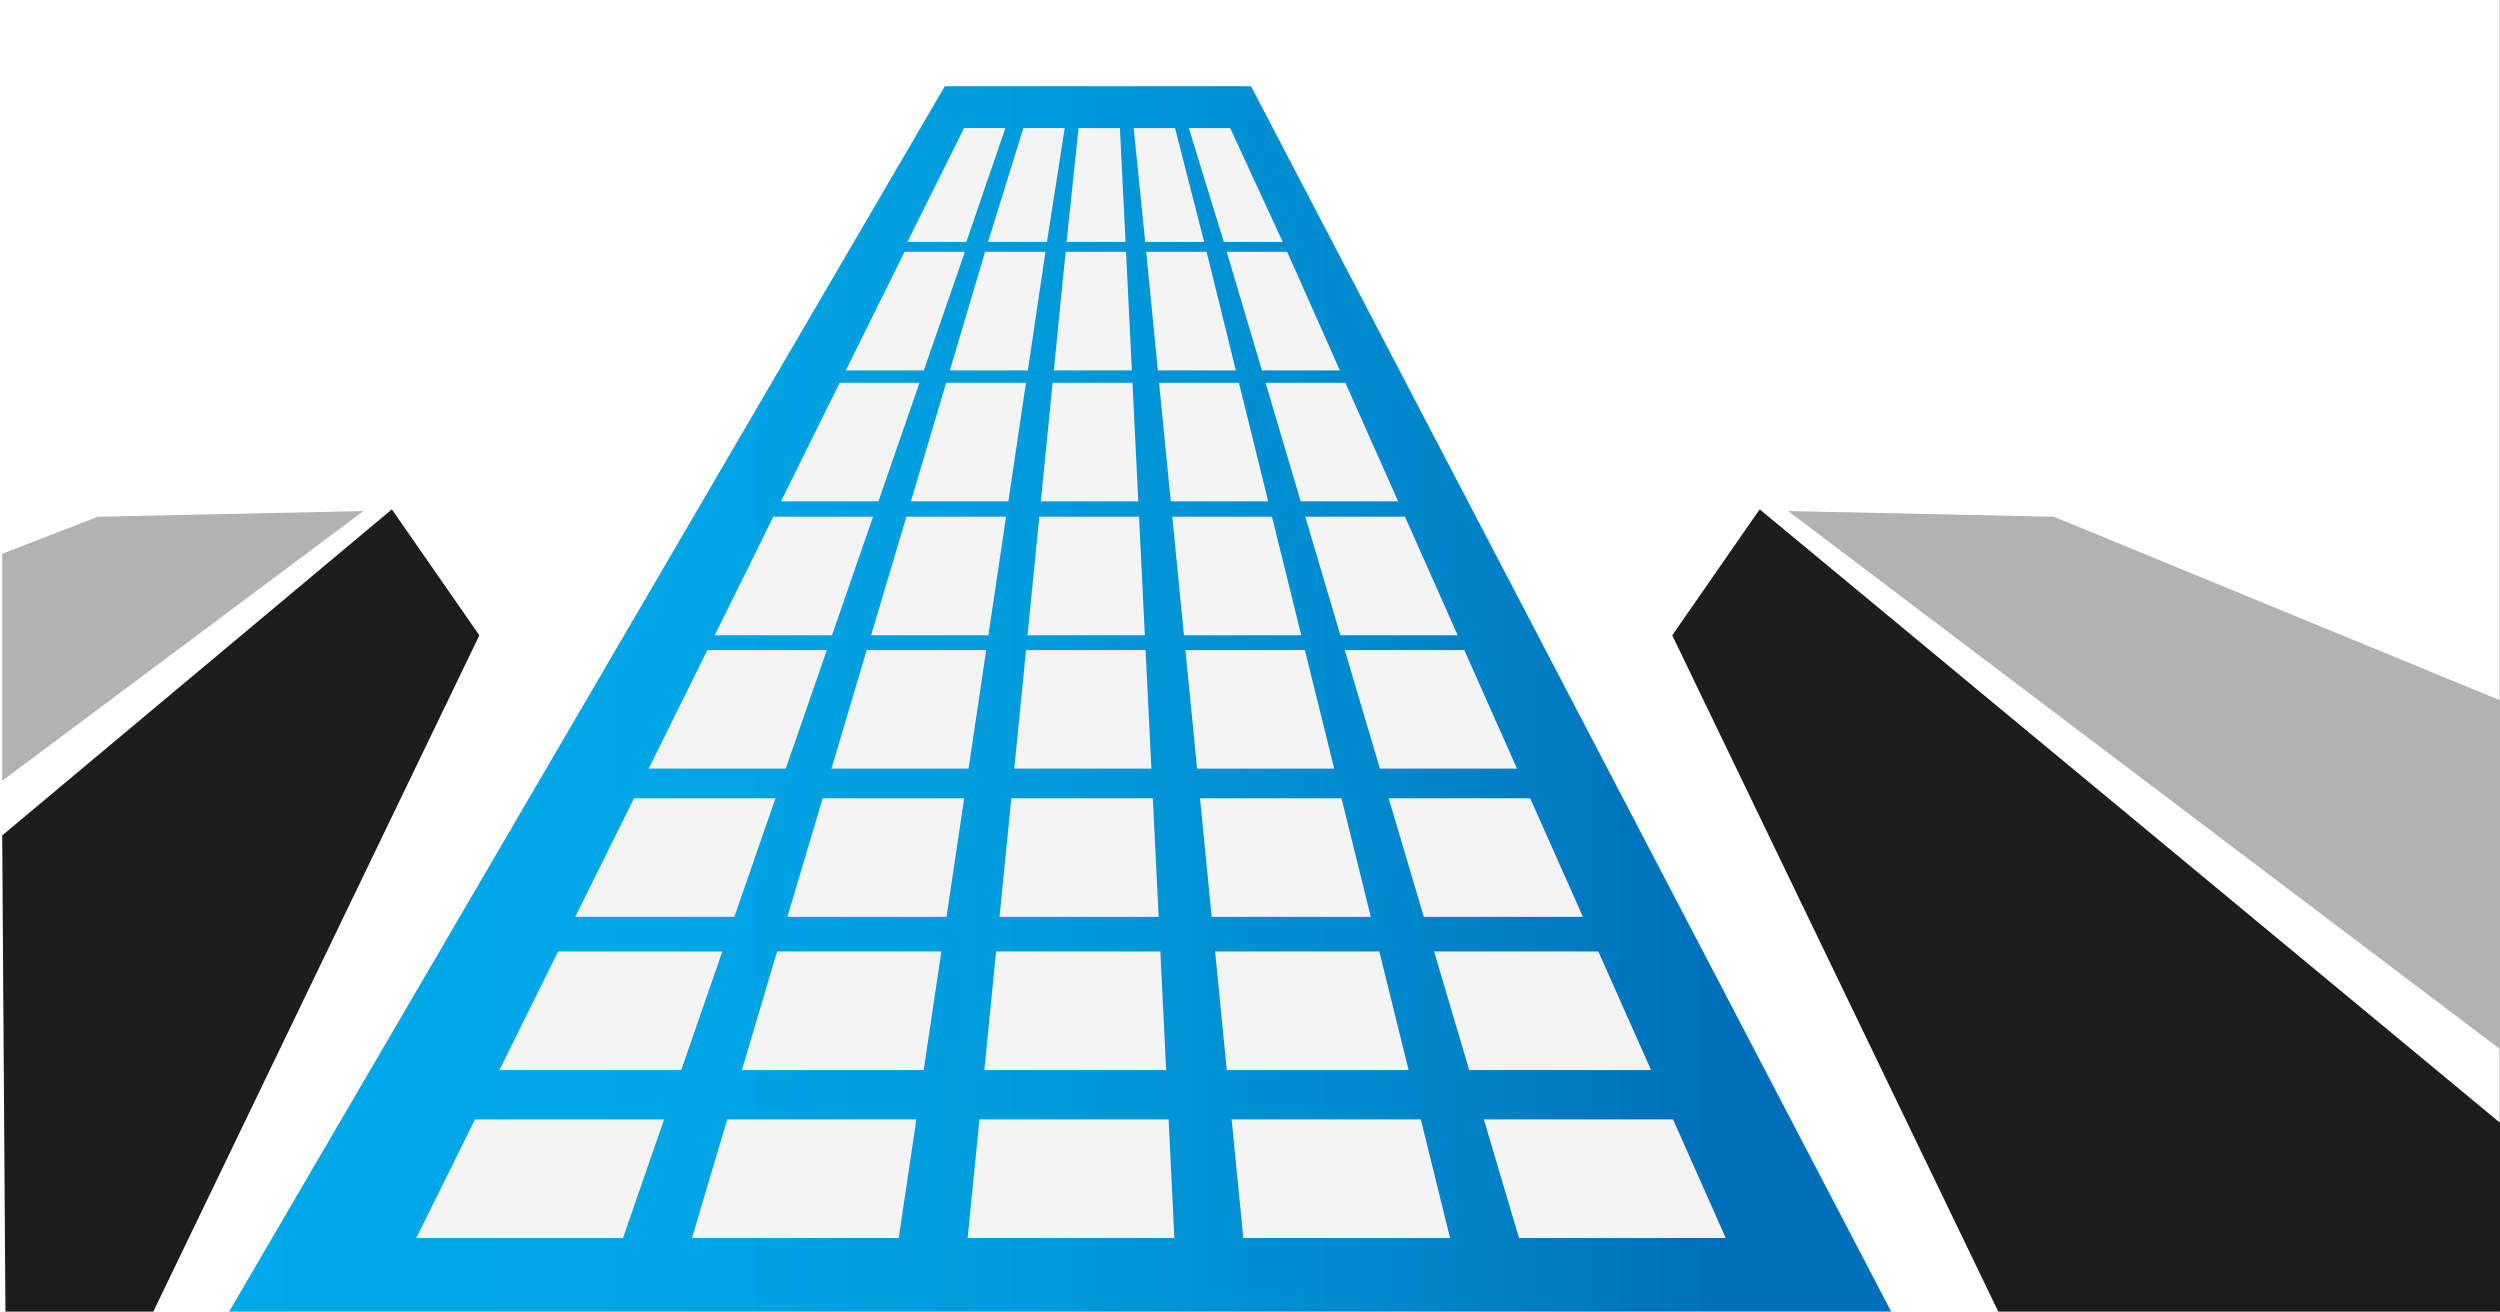 <svg xmlns="http://www.w3.org/2000/svg" xmlns:xlink="http://www.w3.org/1999/xlink" id="Calque_1" viewBox="0 0 1280 672"><rect x="0" y="0" width="1280" height="672" fill="#333333" stroke="none"/><defs><linearGradient id="D&#xE9;grad&#xE9;_sans_nom" data-name="D&#xE9;grad&#xE9; sans nom" x1="117.311" y1="315.639" x2="968.284" y2="315.639" gradientTransform="translate(0 673.479) scale(1 -1)" gradientUnits="userSpaceOnUse"><stop offset="0" stop-color="#00a9e8"></stop><stop offset=".262" stop-color="#00a5e5"></stop><stop offset=".482" stop-color="#009bdc"></stop><stop offset=".687" stop-color="#0089ce"></stop><stop offset=".881" stop-color="#0071bb"></stop><stop offset=".898" stop-color="#006fb9"></stop></linearGradient></defs><rect width="1279.909" height="672" fill="#fff"></rect><polygon points="117.311 671.541 483.762 44.14 640.517 44.14 968.284 671.541 117.311 671.541" fill="url(#D&#xE9;grad&#xE9;_sans_nom)" fill-rule="evenodd"></polygon><polygon points="1.125 427.737 200.637 260.781 245.426 325.286 78.494 671.541 2.778 671.541 1.125 427.737" fill="#1d1d1b" fill-rule="evenodd"></polygon><polygon points="186.092 261.653 49.987 264.576 1.125 283.546 1.125 399.755 186.092 261.653" fill="#b2b2b2" fill-rule="evenodd"></polygon><polygon points="1280 574.852 900.959 260.781 856.177 325.286 1023.11 671.541 1280 671.541 1280 574.852" fill="#1d1d1b" fill-rule="evenodd"></polygon><polygon points="915.512 261.653 1051.609 264.576 1280 358.545 1280 537.162 915.512 261.653" fill="#b2b2b2" fill-rule="evenodd"></polygon><g><polygon points="213.121 633.858 318.982 633.858 340.033 573.141 243.182 573.141 213.121 633.858" fill="#f4f4f4" fill-rule="evenodd"></polygon><polygon points="354.276 633.858 460.137 633.858 469.175 573.141 372.317 573.141 354.276 633.858" fill="#f4f4f4" fill-rule="evenodd"></polygon><polygon points="495.424 633.858 601.284 633.858 598.309 573.141 501.458 573.141 495.424 633.858" fill="#f4f4f4" fill-rule="evenodd"></polygon><polygon points="636.578 633.858 742.439 633.858 727.451 573.141 630.593 573.141 636.578 633.858" fill="#f4f4f4" fill-rule="evenodd"></polygon><polygon points="777.726 633.858 883.594 633.858 856.592 573.141 759.734 573.141 777.726 633.858" fill="#f4f4f4" fill-rule="evenodd"></polygon><polygon points="255.702 547.859 348.797 547.859 369.848 487.143 285.763 487.143 255.702 547.859" fill="#f4f4f4" fill-rule="evenodd"></polygon><polygon points="379.835 547.859 472.937 547.859 481.969 487.143 397.883 487.143 379.835 547.859" fill="#f4f4f4" fill-rule="evenodd"></polygon><polygon points="503.976 547.859 597.071 547.859 594.096 487.143 510.004 487.143 503.976 547.859" fill="#f4f4f4" fill-rule="evenodd"></polygon><polygon points="628.103 547.859 721.205 547.859 706.217 487.143 622.124 487.143 628.103 547.859" fill="#f4f4f4" fill-rule="evenodd"></polygon><polygon points="752.237 547.859 845.339 547.859 818.337 487.143 734.245 487.143 752.237 547.859" fill="#f4f4f4" fill-rule="evenodd"></polygon><polygon points="294.534 469.432 375.988 469.432 397.039 408.722 324.588 408.722 294.534 469.432" fill="#f4f4f4" fill-rule="evenodd"></polygon><polygon points="403.144 469.432 484.606 469.432 493.651 408.722 421.192 408.722 403.144 469.432" fill="#f4f4f4" fill-rule="evenodd"></polygon><polygon points="511.762 469.432 593.231 469.432 590.249 408.722 517.797 408.722 511.762 469.432" fill="#f4f4f4" fill-rule="evenodd"></polygon><polygon points="620.38 469.432 701.849 469.432 686.853 408.722 614.402 408.722 620.38 469.432" fill="#f4f4f4" fill-rule="evenodd"></polygon><polygon points="728.998 469.432 810.46 469.432 783.458 408.722 711.006 408.722 728.998 469.432" fill="#f4f4f4" fill-rule="evenodd"></polygon><polygon points="332.106 393.541 402.307 393.541 423.352 332.831 362.16 332.831 332.106 393.541" fill="#f4f4f4" fill-rule="evenodd"></polygon><polygon points="425.708 393.541 495.902 393.541 504.94 332.831 443.749 332.831 425.708 393.541" fill="#f4f4f4" fill-rule="evenodd"></polygon><polygon points="519.302 393.541 589.503 393.541 586.528 332.831 525.337 332.831 519.302 393.541" fill="#f4f4f4" fill-rule="evenodd"></polygon><polygon points="612.904 393.541 683.105 393.541 668.116 332.831 606.925 332.831 612.904 393.541" fill="#f4f4f4" fill-rule="evenodd"></polygon><polygon points="706.505 393.541 776.713 393.541 749.712 332.831 688.513 332.831 706.505 393.541" fill="#f4f4f4" fill-rule="evenodd"></polygon><polygon points="365.916 325.24 425.982 325.24 447.033 264.53 395.977 264.53 365.916 325.24" fill="#f4f4f4" fill-rule="evenodd"></polygon><polygon points="446.006 325.24 506.072 325.24 515.103 264.53 464.054 264.53 446.006 325.24" fill="#f4f4f4" fill-rule="evenodd"></polygon><polygon points="526.089 325.24 586.155 325.24 583.18 264.53 532.124 264.53 526.089 325.24" fill="#f4f4f4" fill-rule="evenodd"></polygon><polygon points="606.18 325.24 666.245 325.24 651.25 264.53 600.201 264.53 606.18 325.24" fill="#f4f4f4" fill-rule="evenodd"></polygon><polygon points="686.27 325.24 746.328 325.24 719.327 264.53 668.278 264.53 686.27 325.24" fill="#f4f4f4" fill-rule="evenodd"></polygon><polygon points="399.86 256.684 449.748 256.684 470.806 195.981 429.921 195.981 399.86 256.684" fill="#f4f4f4" fill-rule="evenodd"></polygon><polygon points="466.382 256.684 516.278 256.684 525.309 195.981 484.43 195.981 466.382 256.684" fill="#f4f4f4" fill-rule="evenodd"></polygon><polygon points="532.905 256.684 582.8 256.684 579.818 195.981 538.94 195.981 532.905 256.684" fill="#f4f4f4" fill-rule="evenodd"></polygon><polygon points="599.427 256.684 649.323 256.684 634.327 195.981 593.442 195.981 599.427 256.684" fill="#f4f4f4" fill-rule="evenodd"></polygon><polygon points="665.95 256.684 715.838 256.684 688.837 195.981 647.958 195.981 665.95 256.684" fill="#f4f4f4" fill-rule="evenodd"></polygon><polygon points="433.051 189.649 473.001 189.649 494.045 128.932 463.112 128.932 433.051 189.649" fill="#f4f4f4" fill-rule="evenodd"></polygon><polygon points="486.308 189.649 526.251 189.649 535.289 128.932 504.363 128.932 486.308 189.649" fill="#f4f4f4" fill-rule="evenodd"></polygon><polygon points="539.566 189.649 579.509 189.649 576.533 128.932 545.6 128.932 539.566 189.649" fill="#f4f4f4" fill-rule="evenodd"></polygon><polygon points="592.83 189.649 632.766 189.649 617.778 128.932 586.845 128.932 592.83 189.649" fill="#f4f4f4" fill-rule="evenodd"></polygon><polygon points="646.08 189.649 686.024 189.649 659.022 128.932 628.089 128.932 646.08 189.649" fill="#f4f4f4" fill-rule="evenodd"></polygon><polygon points="505.861 123.878 536.042 123.878 545.15 65.554 523.979 65.554 505.861 123.878" fill="#f4f4f4" fill-rule="evenodd"></polygon><polygon points="464.575 123.878 494.755 123.878 514.78 65.554 493.609 65.554 464.575 123.878" fill="#f4f4f4" fill-rule="evenodd"></polygon><polygon points="546.1 123.878 576.287 123.878 573.383 65.554 552.205 65.554 546.1 123.878" fill="#f4f4f4" fill-rule="evenodd"></polygon><polygon points="586.345 123.878 616.526 123.878 601.615 65.554 580.437 65.554 586.345 123.878" fill="#f4f4f4" fill-rule="evenodd"></polygon><polygon points="608.669 65.554 626.591 123.878 656.771 123.878 629.84 65.554 608.669 65.554" fill="#f4f4f4" fill-rule="evenodd"></polygon></g></svg>